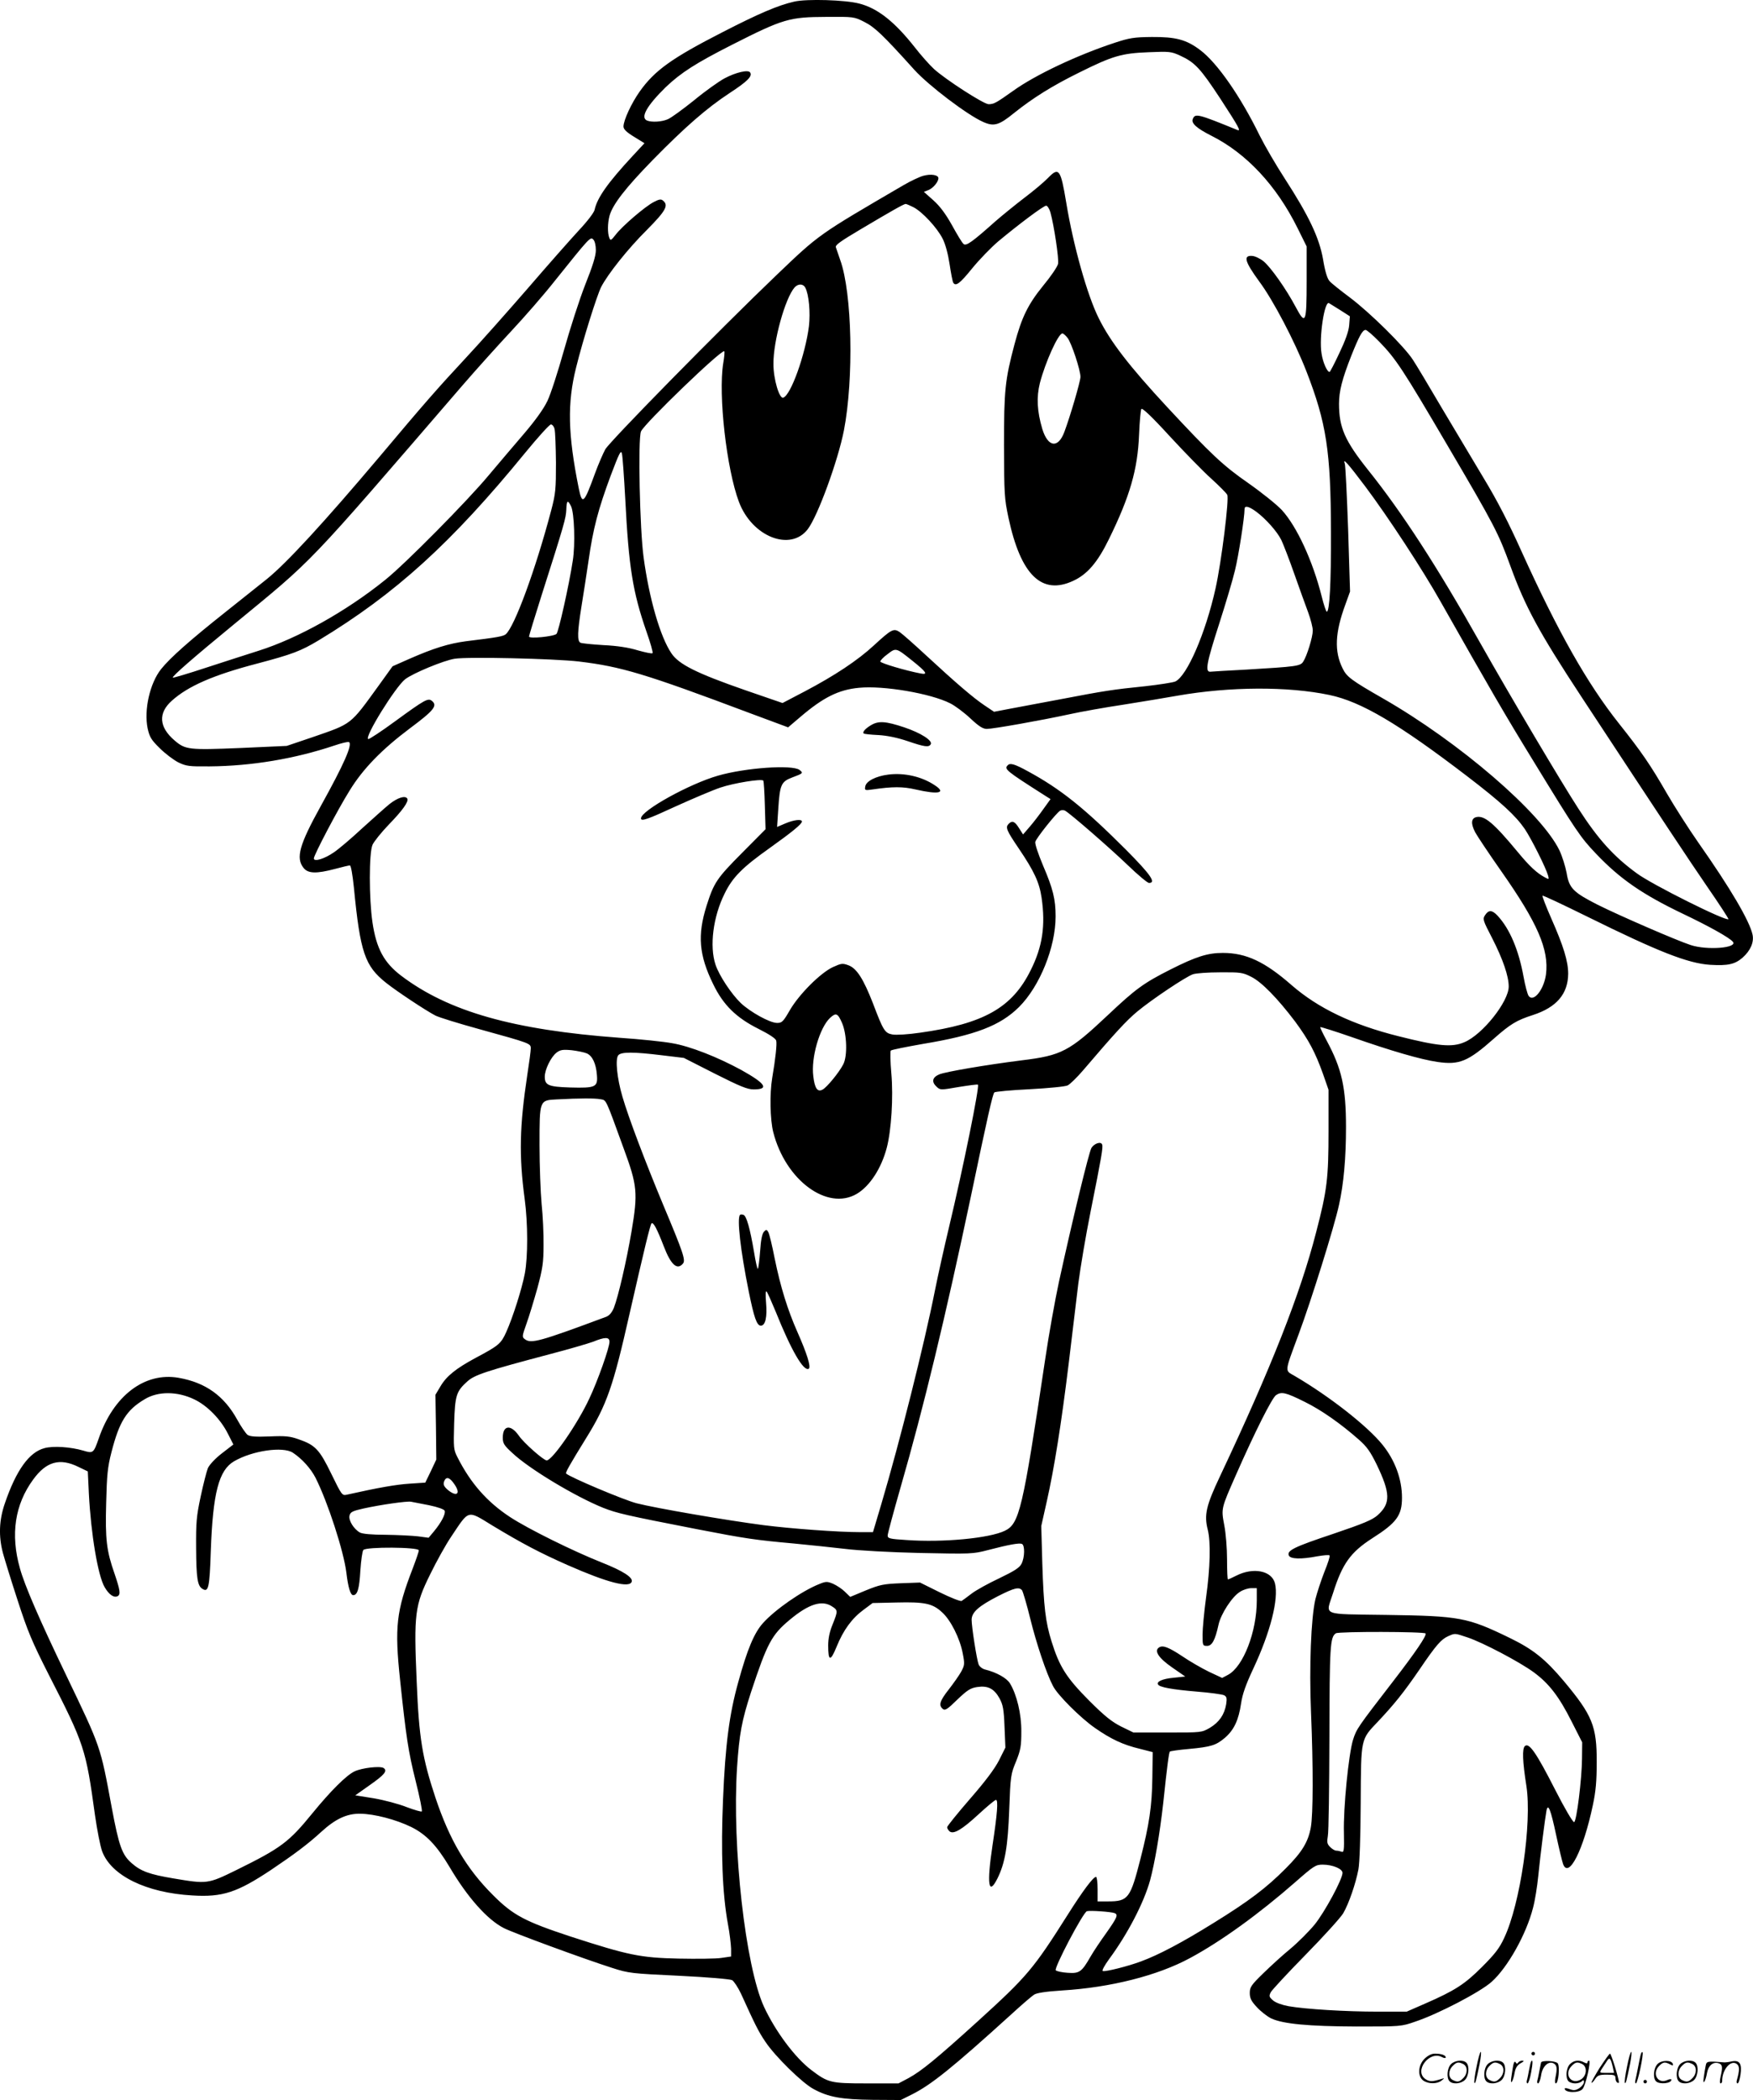 <svg version="1.0" xmlns="http://www.w3.org/2000/svg"
  viewBox="0 0 1002.033 1200.046"
 preserveAspectRatio="xMidYMid meet">
<g transform="translate(-0.605,1200.546) scale(0.1,-0.1)"
fill="#000000" stroke="none">
<path d="M4545 11996 c-92 -21 -202 -68 -410 -175 -287 -147 -386 -217 -472
-338 -48 -68 -92 -163 -93 -200 0 -16 16 -32 60 -59 l60 -37 -66 -71 c-143
-154 -204 -240 -219 -309 -3 -16 -42 -67 -92 -120 -47 -51 -177 -198 -288
-327 -112 -129 -274 -312 -361 -405 -151 -162 -238 -261 -489 -560 -316 -374
-530 -607 -644 -699 -37 -29 -142 -113 -236 -188 -203 -161 -317 -262 -368
-326 -64 -80 -99 -233 -77 -339 11 -49 20 -65 69 -113 31 -31 79 -67 106 -81
46 -22 61 -24 180 -23 239 2 485 43 712 119 41 14 79 23 84 20 21 -14 -29
-127 -161 -365 -123 -222 -144 -297 -99 -354 26 -33 74 -34 180 -6 41 11 79
20 85 20 6 0 15 -50 23 -127 36 -371 63 -448 184 -544 63 -50 228 -159 282
-187 22 -11 133 -45 245 -76 300 -83 300 -83 300 -112 0 -14 -9 -82 -20 -152
-44 -292 -48 -460 -15 -707 19 -140 19 -332 1 -427 -17 -89 -69 -252 -106
-334 -30 -67 -43 -78 -175 -148 -113 -61 -167 -104 -202 -164 l-28 -47 3 -185
2 -185 -31 -66 -32 -66 -91 -6 c-76 -5 -174 -22 -358 -63 -26 -6 -29 -2 -88
119 -68 140 -92 165 -188 198 -48 17 -74 20 -164 16 -80 -3 -112 -1 -127 9
-10 8 -37 47 -59 87 -75 136 -181 212 -335 239 -194 34 -373 -102 -457 -348
-29 -83 -32 -85 -88 -68 -72 21 -171 28 -222 14 -87 -23 -161 -125 -226 -315
-33 -95 -37 -187 -11 -285 10 -36 47 -157 84 -270 57 -176 82 -236 178 -425
204 -398 212 -424 264 -802 12 -84 30 -177 41 -207 52 -139 252 -237 515 -252
173 -11 257 17 452 147 131 88 210 147 285 216 82 75 147 105 223 104 81 -1
204 -33 292 -76 85 -42 145 -105 218 -227 103 -175 217 -303 312 -351 53 -27
455 -175 618 -227 96 -31 111 -32 382 -45 165 -8 291 -19 304 -25 11 -7 34
-42 51 -78 80 -176 99 -215 139 -274 55 -83 211 -236 275 -270 86 -47 162 -60
339 -62 l160 -1 66 33 c109 55 230 152 564 455 60 55 119 106 132 114 15 10
67 18 160 24 278 17 546 85 731 185 177 95 394 252 602 434 107 94 117 100
157 100 57 0 113 -24 113 -47 0 -36 -101 -223 -159 -295 -33 -40 -95 -102
-138 -138 -43 -35 -113 -99 -155 -140 -70 -68 -78 -80 -78 -113 0 -30 8 -47
41 -82 22 -24 59 -53 82 -64 67 -31 211 -45 487 -46 253 0 256 0 336 28 132
44 371 169 436 227 92 82 199 273 237 423 11 40 24 122 30 182 11 114 39 332
47 374 9 44 24 7 55 -139 17 -79 35 -154 40 -167 32 -85 116 80 170 337 17 79
22 139 22 245 1 207 -25 269 -188 464 -106 126 -176 182 -310 247 -241 117
-284 125 -702 131 -384 6 -349 -8 -307 125 53 168 100 233 224 313 140 89 170
131 170 232 0 106 -40 214 -111 302 -86 107 -303 277 -503 394 -57 33 -59 15
23 237 71 190 204 615 231 740 27 121 40 269 40 444 0 227 -24 334 -110 494
-22 41 -39 76 -37 78 2 2 82 -23 177 -56 228 -80 397 -129 493 -143 125 -18
174 2 322 133 95 84 130 105 223 135 136 44 201 121 202 236 0 71 -27 159 -97
317 -30 68 -52 126 -50 129 3 3 119 -52 259 -121 403 -199 573 -266 700 -274
102 -6 141 3 185 41 45 40 66 88 57 131 -17 79 -127 266 -309 525 -56 80 -137
207 -180 281 -95 165 -146 239 -274 400 -182 229 -349 524 -557 983 -75 167
-140 293 -217 420 -60 100 -168 281 -240 402 -71 121 -145 245 -165 275 -50
77 -248 272 -362 357 -52 39 -104 80 -114 92 -13 14 -26 56 -37 124 -22 124
-80 247 -219 462 -50 77 -114 187 -143 245 -110 225 -243 416 -340 489 -79 60
-140 76 -277 75 -101 -1 -127 -5 -212 -33 -213 -70 -455 -184 -581 -275 -96
-68 -109 -76 -140 -76 -28 0 -246 141 -312 201 -25 23 -75 79 -109 123 -115
146 -212 224 -318 251 -79 21 -301 28 -373 11z m402 -116 c59 -30 103 -71 286
-274 83 -91 302 -257 392 -297 62 -28 91 -20 178 51 109 87 218 155 372 231
191 95 242 110 396 116 119 5 130 4 180 -19 85 -39 116 -72 231 -247 106 -163
120 -188 96 -178 -225 92 -241 96 -254 62 -10 -24 23 -53 106 -95 201 -101
372 -284 493 -528 l52 -105 0 -198 c0 -240 -6 -254 -62 -149 -55 104 -143 228
-184 262 -20 16 -49 30 -65 31 -53 4 -43 -32 40 -146 80 -107 203 -343 269
-512 115 -296 140 -457 141 -920 1 -292 -8 -455 -24 -455 -4 0 -17 39 -29 87
-51 203 -142 400 -228 494 -29 31 -115 100 -192 154 -144 100 -212 164 -464
435 -216 233 -324 373 -390 506 -66 131 -146 417 -186 660 -32 193 -42 207
-104 143 -23 -24 -85 -76 -137 -115 -52 -40 -126 -100 -165 -134 -130 -116
-166 -142 -181 -129 -8 6 -37 54 -66 107 -37 66 -69 109 -107 143 l-54 48 25
10 c27 10 58 47 58 68 0 19 -42 26 -86 14 -22 -6 -73 -30 -114 -54 -490 -286
-479 -278 -728 -516 -319 -305 -947 -944 -976 -993 -13 -24 -40 -86 -59 -138
-63 -173 -73 -183 -93 -84 -62 307 -66 486 -15 689 39 158 118 409 143 460 38
74 154 220 262 327 108 109 125 140 92 167 -11 10 -23 8 -53 -8 -49 -25 -181
-138 -218 -187 -26 -33 -29 -35 -36 -18 -11 28 -10 84 1 126 18 65 91 159 245
317 187 191 311 299 442 385 101 66 131 96 117 117 -10 18 -82 1 -146 -33 -32
-17 -111 -73 -175 -126 -65 -52 -132 -101 -150 -108 -34 -15 -90 -18 -117 -8
-42 16 -4 84 105 191 87 83 173 138 380 243 294 149 327 158 540 159 154 1
157 1 216 -29z m281 -1059 c50 -26 134 -116 166 -179 16 -31 31 -87 40 -146 8
-53 17 -100 21 -106 14 -23 38 -5 109 83 41 50 108 119 148 153 119 99 259
204 274 204 7 0 18 -17 24 -37 21 -75 50 -269 44 -295 -3 -16 -41 -72 -85
-125 -87 -107 -123 -181 -164 -335 -54 -204 -60 -262 -60 -578 1 -279 2 -302
26 -415 70 -326 190 -442 369 -359 81 37 140 106 204 237 121 246 165 400 173
597 3 74 9 141 13 148 4 9 56 -39 162 -155 86 -93 193 -203 238 -243 45 -41
86 -82 91 -92 12 -22 -33 -384 -67 -536 -57 -256 -163 -500 -230 -531 -14 -6
-92 -18 -172 -27 -186 -19 -231 -26 -482 -74 -113 -21 -245 -46 -293 -55 l-89
-17 -55 37 c-64 43 -161 126 -333 285 -69 64 -137 124 -152 134 -34 22 -46 16
-146 -76 -94 -87 -226 -174 -395 -263 l-128 -67 -212 73 c-279 97 -381 148
-423 211 -64 94 -127 312 -159 548 -22 158 -33 677 -15 720 19 45 462 472 476
458 3 -3 0 -34 -6 -69 -29 -180 19 -604 90 -792 75 -199 294 -285 393 -156 58
76 173 392 207 565 57 296 47 785 -21 973 -11 31 -22 63 -25 73 -5 13 27 35
138 101 187 111 251 147 261 147 4 0 25 -9 45 -19z m-1816 -245 c0 -33 -18
-90 -61 -198 -33 -84 -87 -252 -121 -373 -34 -121 -76 -252 -95 -291 -22 -46
-69 -111 -132 -185 -54 -63 -145 -170 -203 -239 -121 -146 -480 -509 -593
-599 -222 -179 -498 -333 -722 -404 -66 -21 -203 -65 -304 -98 -100 -33 -185
-58 -187 -56 -7 6 116 113 346 302 469 386 400 313 1307 1365 83 96 211 238
283 315 72 77 184 205 247 285 198 247 204 254 220 237 9 -8 15 -34 15 -61z
m1197 -214 c21 -39 30 -143 21 -221 -21 -164 -104 -395 -147 -408 -22 -8 -56
106 -56 192 -1 132 67 376 121 438 20 22 49 22 61 -1z m3060 -130 l53 -34 -4
-52 c-3 -34 -22 -87 -56 -158 -28 -60 -53 -108 -56 -108 -14 0 -38 53 -46 106
-15 91 17 303 43 287 7 -4 36 -22 66 -41z m221 -179 c96 -99 134 -157 390
-593 272 -463 290 -499 360 -690 84 -231 162 -376 408 -750 477 -725 604 -917
715 -1079 70 -101 125 -186 123 -188 -13 -14 -440 199 -524 262 -132 96 -222
196 -334 370 -101 156 -389 642 -563 950 -244 433 -445 743 -639 985 -133 167
-166 243 -166 378 0 72 18 142 70 274 45 113 64 148 82 148 7 0 42 -30 78 -67z
m-1782 22 c23 -29 75 -187 74 -224 -1 -28 -58 -223 -92 -314 -36 -96 -94 -87
-126 17 -30 101 -34 182 -14 262 31 119 105 284 129 284 5 0 18 -11 29 -25z
m-2932 -522 c4 -14 7 -101 8 -192 0 -151 -2 -176 -27 -271 -90 -341 -210 -666
-260 -709 -15 -12 -47 -18 -228 -40 -97 -13 -183 -39 -324 -101 l-95 -42 -77
-107 c-168 -232 -152 -219 -383 -299 l-145 -49 -265 -12 c-295 -12 -314 -10
-376 43 -90 77 -95 157 -15 228 93 83 236 146 489 212 200 53 247 71 349 132
440 266 760 557 1181 1072 73 89 139 162 147 162 8 0 18 -12 21 -27z m404
-398 c20 -392 43 -533 121 -758 23 -65 39 -121 35 -124 -4 -4 -41 4 -84 16
-52 16 -116 26 -197 30 -66 4 -126 10 -132 14 -18 11 -16 63 6 202 11 66 29
185 41 265 26 185 56 297 127 488 49 130 59 149 64 125 4 -15 12 -131 19 -258z
m4229 72 c132 -176 329 -477 433 -662 281 -496 364 -640 533 -915 241 -394
265 -430 355 -524 137 -144 265 -232 497 -343 145 -69 264 -135 284 -159 30
-36 -147 -50 -241 -19 -80 26 -407 168 -531 230 -140 71 -164 95 -178 182 -7
37 -25 95 -41 129 -104 215 -572 618 -1010 869 -180 103 -206 123 -229 170
-49 98 -44 205 15 365 l27 75 -11 357 c-7 196 -15 364 -19 374 -14 37 19 0
116 -129z m-4539 -114 c19 -39 25 -220 10 -312 -21 -138 -81 -406 -93 -418
-16 -15 -157 -29 -157 -15 0 5 32 110 71 233 131 410 140 444 142 491 2 55 8
59 27 21z m3916 -31 c54 -40 119 -112 144 -162 11 -23 45 -110 74 -193 30 -84
65 -183 80 -222 14 -38 26 -85 26 -103 0 -36 -33 -145 -55 -178 -16 -25 -39
-28 -325 -45 -102 -5 -194 -11 -205 -12 -32 -3 -23 48 50 274 36 112 77 249
90 304 21 85 55 304 55 351 0 22 23 17 66 -14z m-1964 -853 c80 -64 91 -81 46
-72 -85 16 -229 59 -230 68 -1 5 17 25 41 42 49 38 48 38 143 -38z m-1905 -4
c240 -29 375 -69 976 -295 l218 -81 67 57 c133 114 221 158 338 169 139 14
410 -32 522 -89 28 -14 80 -53 115 -86 49 -46 72 -60 94 -60 35 0 307 48 473
84 63 14 203 39 310 55 107 17 246 40 307 51 298 52 630 54 868 4 182 -38 396
-165 787 -464 196 -150 277 -225 330 -302 38 -57 120 -220 133 -266 6 -22 5
-23 -17 -11 -46 24 -90 65 -155 144 -140 169 -192 212 -239 201 -29 -8 -31
-37 -6 -86 10 -19 77 -120 150 -224 207 -295 273 -447 255 -589 -12 -87 -71
-161 -99 -123 -7 10 -20 59 -29 109 -28 154 -79 275 -149 350 -31 33 -51 34
-71 3 -15 -22 -13 -29 40 -131 62 -121 95 -218 95 -277 0 -86 -149 -274 -253
-318 -71 -31 -151 -23 -377 34 -264 66 -459 160 -610 291 -154 135 -261 185
-394 185 -87 0 -153 -21 -298 -94 -155 -78 -201 -112 -360 -262 -220 -207
-263 -230 -493 -258 -206 -26 -433 -65 -470 -80 -40 -17 -46 -43 -14 -72 20
-18 23 -18 126 0 57 9 107 16 109 13 10 -10 -84 -474 -166 -817 -27 -113 -63
-275 -80 -360 -60 -303 -201 -865 -307 -1222 l-47 -158 -71 0 c-129 0 -398 20
-555 40 -214 28 -616 97 -725 125 -71 18 -382 149 -403 170 -5 5 21 51 113
200 120 193 156 298 249 710 87 382 118 509 126 519 10 10 31 -29 70 -130 41
-107 77 -139 110 -99 16 19 1 64 -113 335 -104 250 -197 495 -233 618 -31 105
-42 215 -24 237 16 20 88 20 250 0 l125 -15 177 -90 c145 -73 186 -90 222 -90
90 0 69 33 -69 110 -135 74 -295 137 -397 154 -48 9 -183 23 -300 31 -609 45
-978 150 -1248 354 -99 75 -143 156 -165 306 -20 136 -20 394 0 442 8 19 51
72 94 117 78 80 115 132 105 148 -12 19 -55 5 -101 -31 -26 -21 -97 -85 -158
-140 -60 -56 -132 -117 -160 -136 -55 -38 -115 -56 -115 -35 0 19 137 280 204
387 77 126 186 237 346 357 137 102 158 129 125 156 -22 18 -40 8 -210 -116
-79 -58 -149 -104 -154 -102 -25 8 155 298 211 342 46 35 220 107 283 117 74
12 566 1 712 -16z m3840 -1801 c60 -29 152 -124 252 -256 78 -106 115 -175
160 -301 l31 -89 0 -236 c0 -269 -8 -338 -71 -579 -90 -350 -255 -770 -549
-1393 -80 -169 -92 -222 -70 -307 17 -69 14 -216 -10 -387 -11 -82 -20 -177
-20 -212 0 -62 1 -64 26 -64 28 0 46 33 65 120 13 62 78 162 123 189 18 12 47
21 65 21 l31 0 0 -70 c0 -179 -77 -378 -164 -425 l-34 -18 -75 35 c-41 20
-109 59 -150 87 -80 53 -114 67 -136 52 -29 -19 -3 -60 75 -114 l75 -52 -66
-7 c-65 -6 -100 -22 -89 -39 9 -15 77 -28 219 -40 77 -6 148 -16 158 -21 15
-8 17 -17 12 -51 -10 -60 -40 -103 -93 -135 -47 -27 -47 -27 -242 -27 l-195 0
-70 34 c-55 28 -94 59 -185 150 -127 128 -168 191 -213 336 -35 112 -45 198
-53 446 l-6 214 31 138 c43 190 84 448 126 792 19 160 44 365 55 457 12 92 43
276 70 410 63 315 72 368 66 383 -7 19 -44 7 -61 -19 -14 -22 -108 -409 -186
-766 -22 -102 -58 -302 -79 -445 -128 -856 -147 -937 -230 -977 -89 -43 -353
-68 -562 -53 -97 6 -108 9 -108 26 0 10 34 136 75 279 131 454 254 964 400
1655 96 459 125 588 135 598 4 4 94 13 201 18 109 6 204 15 218 22 14 7 54 46
89 87 180 211 248 285 310 336 82 68 276 198 317 212 17 6 86 11 156 11 115 1
129 -1 176 -25z m-3797 -438 c32 -14 53 -58 58 -123 6 -70 -7 -76 -153 -72
-125 4 -145 13 -145 62 0 40 35 112 67 137 21 16 35 19 87 14 33 -4 72 -12 86
-18z m78 -262 c35 -7 26 13 134 -284 77 -209 81 -252 44 -471 -29 -171 -76
-373 -101 -437 -11 -27 -26 -44 -43 -51 -381 -142 -430 -155 -465 -129 -18 13
-17 17 8 88 15 41 43 134 63 205 30 112 35 146 35 245 1 63 -4 169 -11 235 -6
66 -12 217 -12 336 0 260 -1 257 100 262 131 7 218 7 248 1z m52 -1386 c0 -33
-67 -223 -116 -326 -67 -144 -211 -352 -243 -352 -18 0 -132 101 -159 141 -46
66 -92 61 -92 -11 0 -32 7 -44 53 -86 95 -91 362 -251 521 -315 80 -31 120
-41 541 -123 274 -53 328 -61 550 -81 94 -9 226 -23 295 -31 72 -9 252 -19
425 -23 293 -6 302 -6 390 17 119 31 176 41 192 35 18 -7 17 -77 -2 -114 -12
-23 -41 -41 -128 -83 -62 -29 -132 -68 -157 -87 -25 -19 -50 -38 -57 -42 -6
-4 -62 18 -125 49 l-113 56 -110 -4 c-99 -4 -119 -8 -200 -41 l-89 -37 -31 30
c-16 16 -47 36 -67 45 -34 14 -41 14 -80 -2 -98 -39 -251 -145 -321 -223 -50
-56 -89 -148 -141 -337 -51 -183 -74 -356 -87 -669 -13 -299 -4 -540 28 -714
10 -52 17 -115 18 -140 l0 -45 -55 -8 c-30 -5 -140 -6 -245 -4 -219 5 -287 19
-617 126 -261 86 -329 122 -442 235 -154 153 -250 317 -331 559 -75 226 -94
341 -107 660 -17 391 -11 438 77 616 36 74 90 171 120 215 105 157 90 153 237
63 169 -102 270 -155 428 -225 229 -101 355 -133 367 -95 8 24 -49 61 -170
109 -166 66 -421 192 -525 260 -131 86 -226 193 -302 344 -21 41 -22 53 -18
190 5 162 12 184 75 241 42 38 105 59 479 158 104 27 212 59 240 69 68 28 94
28 94 0z m-2374 -329 c74 -35 151 -113 193 -197 l31 -61 -66 -51 c-39 -30 -71
-65 -80 -85 -7 -18 -26 -91 -41 -162 -24 -112 -27 -148 -26 -293 1 -173 8
-217 36 -234 35 -22 41 6 48 217 12 333 46 461 133 512 105 61 279 86 336 49
53 -35 103 -91 130 -144 70 -139 161 -419 176 -542 10 -83 23 -128 39 -128 24
0 35 35 41 142 4 56 11 109 17 116 15 19 317 17 317 -2 0 -8 -16 -54 -35 -104
-94 -243 -104 -334 -72 -637 34 -322 47 -410 89 -577 23 -92 39 -170 35 -174
-3 -3 -42 8 -87 25 -45 18 -129 40 -187 50 l-106 17 82 58 c86 60 103 82 80
98 -20 13 -124 1 -166 -19 -46 -21 -138 -113 -240 -238 -136 -167 -180 -200
-438 -327 -161 -79 -166 -79 -356 -47 -138 23 -188 41 -241 88 -54 47 -72 97
-113 316 -66 356 -61 341 -261 758 -151 314 -237 512 -264 610 -55 194 -29
365 76 508 75 103 152 124 258 72 l54 -26 6 -126 c12 -233 52 -470 90 -535 25
-44 55 -64 76 -51 16 10 12 36 -19 127 -46 131 -54 197 -48 406 4 158 8 203
30 288 45 176 86 242 191 304 76 46 186 45 282 -1z m6349 -15 c92 -45 205
-124 308 -215 46 -40 66 -69 102 -142 79 -165 81 -222 6 -290 -31 -27 -78 -47
-255 -107 -225 -75 -264 -95 -253 -123 8 -21 70 -23 163 -5 35 6 67 9 70 5 4
-3 -10 -46 -30 -95 -19 -49 -42 -119 -51 -155 -25 -107 -36 -386 -25 -648 13
-314 12 -582 -1 -655 -15 -84 -50 -142 -143 -235 -111 -112 -212 -188 -411
-311 -180 -112 -314 -183 -417 -221 -75 -28 -203 -60 -218 -55 -7 2 9 31 35
67 107 145 199 322 235 451 27 101 55 264 75 440 23 219 33 291 38 296 3 3 51
10 108 15 129 12 156 21 207 64 52 45 78 101 92 195 8 55 27 108 70 200 98
209 146 398 124 487 -18 73 -124 94 -222 44 -23 -12 -44 -21 -47 -21 -3 0 -5
51 -5 114 0 63 -7 151 -16 196 -18 96 -18 94 66 285 110 250 207 442 230 458
31 21 55 16 165 -39z m-4861 -471 c38 -55 12 -74 -40 -30 -20 18 -25 29 -20
45 11 32 32 27 60 -15z m-146 -119 c52 -11 86 -23 90 -32 6 -18 -19 -66 -61
-117 l-31 -37 -60 8 c-34 4 -117 8 -186 9 -79 0 -133 5 -147 13 -35 20 -66 70
-59 97 5 20 17 26 79 40 100 22 248 43 272 39 11 -2 58 -11 103 -20z m3390
-486 c5 -7 27 -80 47 -162 35 -142 92 -313 130 -385 26 -52 159 -184 240 -240
92 -64 160 -96 256 -119 l74 -19 -2 -146 c-2 -162 -18 -269 -68 -464 -58 -227
-70 -243 -186 -243 l-59 0 0 70 c0 39 -4 70 -9 70 -16 0 -75 -79 -161 -215
-198 -313 -232 -353 -517 -612 -234 -212 -319 -282 -394 -323 l-57 -30 -183 0
c-206 0 -220 4 -315 76 -94 71 -206 222 -271 362 -106 230 -183 913 -154 1366
13 195 27 268 80 432 93 281 118 327 221 413 109 91 185 115 243 76 33 -21 33
-26 2 -103 -17 -41 -25 -81 -25 -119 0 -92 13 -94 48 -8 39 96 88 163 155 212
l51 38 136 3 c160 4 206 -5 260 -55 50 -44 103 -150 119 -235 12 -61 11 -68
-8 -104 -12 -22 -44 -67 -71 -102 -52 -66 -60 -91 -35 -112 13 -11 26 -3 83
53 58 55 75 66 114 72 61 9 96 -9 127 -64 20 -37 25 -61 29 -163 l5 -119 -36
-72 c-25 -49 -78 -120 -167 -222 -71 -82 -130 -155 -130 -161 0 -6 6 -17 14
-24 23 -18 71 10 168 100 48 44 91 80 97 80 14 0 8 -77 -20 -262 -33 -220 -23
-289 28 -188 44 88 60 183 68 395 7 192 9 203 39 275 26 65 30 87 30 170 1
101 -26 212 -65 276 -18 30 -77 63 -142 79 -16 4 -32 17 -37 29 -11 29 -40
215 -40 255 0 43 39 78 152 136 93 47 119 53 136 33z m2307 -247 c7 -12 -59
-109 -184 -271 -206 -267 -211 -274 -231 -337 -25 -81 -56 -389 -52 -532 2
-100 0 -113 -14 -107 -8 3 -22 6 -30 6 -8 0 -23 9 -35 21 -17 17 -19 27 -13
62 5 23 8 276 9 562 1 525 4 575 37 597 18 11 506 10 513 -1z m238 -22 c88
-29 300 -141 379 -199 89 -65 146 -140 218 -283 l60 -118 -1 -92 c-1 -120 -31
-359 -45 -364 -7 -2 -55 80 -108 184 -108 212 -149 271 -173 251 -17 -14 -14
-88 8 -228 33 -211 -35 -676 -127 -869 -27 -59 -54 -93 -127 -166 -99 -99
-155 -135 -327 -210 l-103 -45 -166 0 c-182 0 -411 14 -509 31 -38 7 -74 20
-89 33 -23 20 -24 25 -13 47 7 13 97 110 200 215 103 105 199 211 214 236 32
55 71 168 87 251 7 38 12 186 13 382 2 371 -1 358 99 463 93 99 145 163 237
297 95 140 124 173 165 191 39 17 36 17 108 -7z m-2016 -1576 c22 -9 15 -25
-47 -113 -34 -47 -74 -107 -90 -135 -51 -89 -64 -98 -132 -93 -32 2 -62 9 -67
14 -12 12 156 331 178 338 18 5 137 -3 158 -11z M4984 7861 c-33 -20 -49 -39
-41 -47 3 -3 40 -7 84 -9 51 -3 109 -15 168 -35 97 -33 120 -36 131 -18 13 21
-56 65 -151 97 -108 36 -148 38 -191 12z M5767 7633 c-23 -22 -12 -31 206
-170 l38 -24 -41 -57 c-22 -31 -57 -77 -78 -101 l-38 -44 -23 36 c-24 39 -39
45 -59 25 -20 -20 -14 -36 58 -142 88 -130 117 -193 130 -281 23 -159 5 -279
-62 -413 -106 -215 -268 -307 -634 -358 -68 -10 -136 -14 -157 -10 -43 8 -52
22 -111 178 -54 138 -92 199 -139 217 -35 13 -41 12 -90 -10 -71 -33 -193
-155 -246 -246 -38 -66 -45 -73 -73 -73 -41 0 -151 61 -207 113 -54 52 -124
157 -145 220 -35 105 -14 274 52 406 45 93 102 150 257 260 129 92 185 138
185 152 0 15 -46 10 -95 -11 l-47 -20 7 107 c9 136 17 152 80 176 62 23 64 25
41 43 -43 31 -310 12 -466 -33 -164 -47 -440 -200 -440 -244 0 -19 37 -6 204
71 95 43 208 91 250 105 77 26 233 51 245 40 3 -4 7 -68 9 -142 l4 -136 -135
-136 c-144 -145 -160 -169 -202 -301 -53 -168 -44 -282 38 -449 57 -118 131
-191 259 -255 60 -30 98 -55 101 -67 5 -19 -4 -102 -23 -214 -15 -89 -12 -238
6 -309 70 -275 309 -451 477 -353 75 44 141 146 172 264 26 99 38 289 26 425
-6 68 -7 126 -3 130 5 5 87 21 183 38 302 50 443 105 550 211 119 119 209 342
209 518 0 98 -15 158 -72 291 -28 67 -47 123 -44 135 6 22 120 165 142 178 8
4 20 4 28 0 32 -18 258 -215 357 -310 59 -57 114 -103 123 -103 42 0 10 47
-131 189 -239 239 -373 347 -563 450 -73 40 -100 48 -113 34z m-947 -1475 c27
-64 31 -188 6 -235 -23 -45 -93 -131 -118 -144 -29 -16 -45 7 -53 76 -14 105
36 278 96 334 34 31 44 27 69 -31z M5083 7579 c-71 -9 -127 -38 -131 -68 -4
-22 -2 -23 40 -17 117 17 175 17 248 0 131 -30 176 -20 111 23 -75 51 -177 74
-268 62z M4236 5063 c-18 -19 2 -200 50 -438 30 -148 46 -195 69 -195 26 0 37
49 30 130 -4 48 -3 71 3 65 5 -5 28 -57 52 -115 89 -222 160 -344 189 -326 14
9 -10 86 -65 210 -56 127 -96 255 -130 421 -14 72 -30 138 -36 149 -9 16 -12
17 -25 3 -10 -10 -18 -47 -22 -111 -4 -53 -10 -98 -13 -101 -3 -3 -13 41 -22
97 -23 135 -43 205 -60 211 -8 3 -17 3 -20 0z M8446 194 c-10 -47 -15 -88 -12
-91 5 -6 9 7 30 110 7 37 10 67 6 67 -4 0 -15 -39 -24 -86z M8760 270 c0 -5 5
-10 10 -10 6 0 10 5 10 10 0 6 -4 10 -10 10 -5 0 -10 -4 -10 -10z M9306 194
c-10 -47 -15 -88 -12 -91 5 -6 9 7 30 110 7 37 10 67 6 67 -4 0 -15 -39 -24
-86z M9386 269 c-3 -8 -10 -41 -16 -74 -6 -33 -14 -68 -16 -77 -3 -10 -1 -18
3 -18 10 0 46 171 38 178 -2 3 -7 -1 -9 -9z M8149 241 c-38 -38 -41 -101 -7
-125 29 -20 79 -20 104 0 18 14 18 15 1 10 -53 -17 -69 -17 -92 -2 -69 45 21
166 94 126 12 -6 21 -7 21 -1 0 12 -25 21 -62 21 -19 0 -39 -10 -59 -29z
M9150 189 c-28 -45 -49 -83 -47 -85 2 -3 12 7 21 21 14 21 24 25 66 25 43 0
50 -3 50 -19 0 -11 5 -23 10 -26 6 -3 10 -3 10 1 0 20 -44 164 -51 164 -4 0
-30 -37 -59 -81z m75 4 l7 -33 -42 0 c-42 0 -42 0 -28 23 8 12 21 32 29 44 15
25 22 18 34 -34z M8300 210 c-22 -22 -27 -79 -8 -98 19 -19 66 -14 88 8 22 22
27 79 8 98 -19 19 -66 14 -88 -8z m71 0 c25 -14 25 -54 -1 -80 -23 -23 -33
-24 -61 -10 -25 14 -25 54 1 80 23 23 33 24 61 10z M8510 210 c-22 -22 -27
-79 -8 -98 19 -19 66 -14 88 8 22 22 27 79 8 98 -19 19 -66 14 -88 -8z m71 0
c25 -14 25 -54 -1 -80 -23 -23 -33 -24 -61 -10 -25 14 -25 54 1 80 23 23 33
24 61 10z M8656 204 c-3 -16 -8 -47 -11 -69 -8 -51 10 -26 19 27 5 27 15 42
34 53 18 10 22 14 10 15 -9 0 -20 -5 -24 -11 -5 -8 -9 -8 -14 1 -5 8 -10 3
-14 -16z M8757 223 c-2 -4 -7 -26 -11 -48 -4 -22 -9 -48 -12 -57 -3 -10 -1
-18 4 -18 4 0 14 28 20 62 11 58 10 81 -1 61z M8815 220 c-1 -3 -5 -23 -9 -45
-4 -22 -9 -48 -12 -57 -3 -10 -1 -18 4 -18 5 0 13 20 17 45 7 53 44 87 74 68
17 -11 19 -28 8 -80 -4 -18 -3 -33 2 -33 16 0 24 99 11 115 -12 14 -87 18 -95
5z M8980 210 c-22 -22 -27 -79 -8 -98 7 -7 24 -12 38 -12 14 0 31 5 38 12 9 9
12 8 12 -5 0 -9 -12 -24 -26 -34 -21 -13 -32 -15 -55 -6 -16 6 -29 8 -29 3 0
-24 81 -27 102 -2 18 19 50 162 37 162 -5 0 -9 -5 -9 -10 0 -7 -6 -7 -19 0
-30 16 -59 12 -81 -10z m71 0 c29 -16 25 -65 -6 -86 -56 -37 -103 28 -55 76
23 23 33 24 61 10z M9481 211 c-23 -23 -28 -80 -9 -99 19 -19 88 -13 88 9 0 5
-11 4 -24 -2 -54 -25 -89 38 -46 81 23 23 33 24 62 9 16 -9 19 -8 16 3 -8 22
-64 22 -87 -1z M9610 210 c-22 -22 -27 -79 -8 -98 19 -19 66 -14 88 8 22 22
27 79 8 98 -19 19 -66 14 -88 -8z m71 0 c25 -14 25 -54 -1 -80 -23 -23 -33
-24 -61 -10 -25 14 -25 54 1 80 23 23 33 24 61 10z M9756 201 c-3 -14 -8 -44
-11 -66 -8 -51 10 -26 19 27 8 41 35 63 66 53 22 -7 24 -21 11 -77 -5 -22 -5
-38 0 -38 5 0 9 6 9 13 0 68 51 125 85 97 15 -13 15 -35 -1 -92 -3 -10 -1 -18
4 -18 6 0 13 23 17 50 9 63 -5 84 -49 76 -17 -4 -35 -6 -41 -6 -101 8 -104 7
-109 -19z M9400 110 c0 -5 5 -10 10 -10 6 0 10 5 10 10 0 6 -4 10 -10 10 -5 0
-10 -4 -10 -10z"/>
</g>
</svg>
